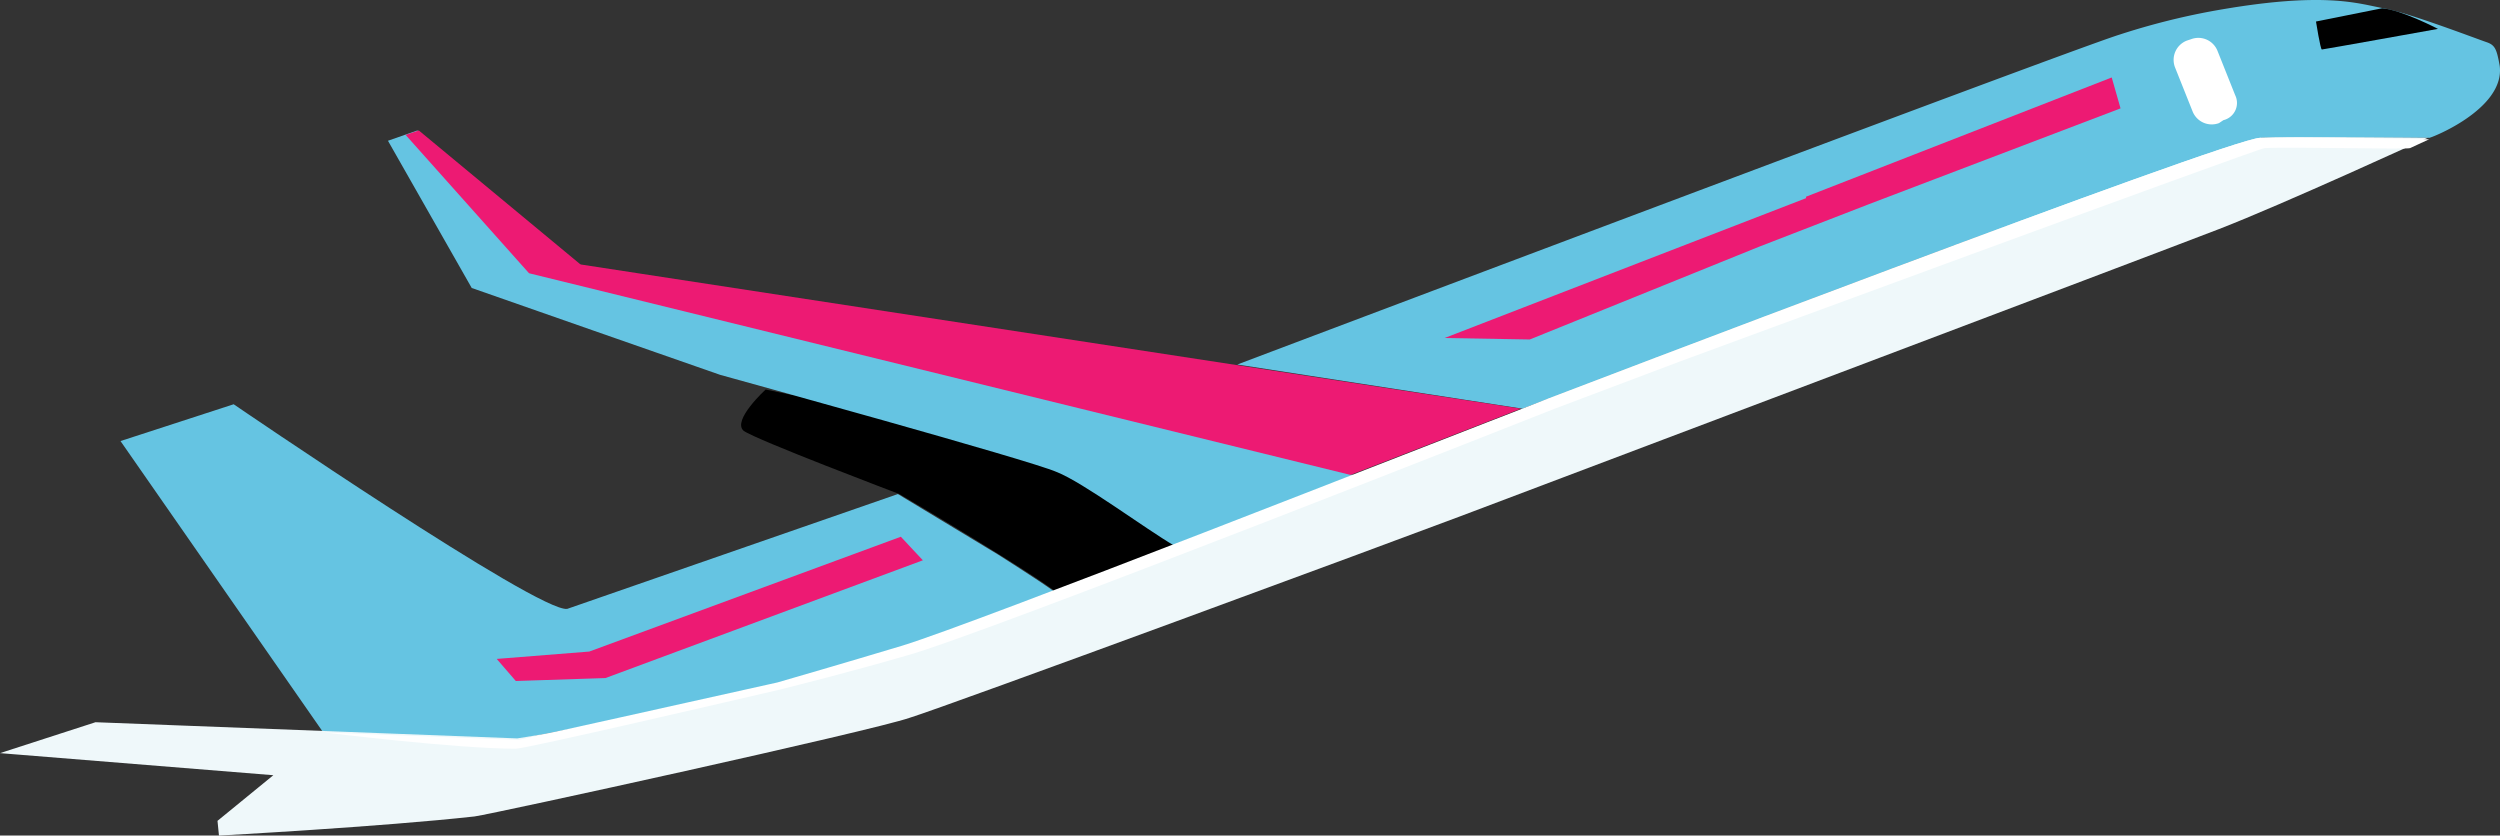 <svg xmlns="http://www.w3.org/2000/svg" viewBox="1578.523 -4774.543 468.344 156.533"><rect x="1578.523" y="-4774.543" width="468.344" height="156.533" fill="#333333" stroke="none"/><defs><style>.a{fill:#65c4e2;}.b{fill:#fff;}.c{fill:#ed1a73;}.d{fill:#eff8fa;}</style></defs><g transform="translate(1578.523 -4774.581)"><g transform="translate(138.836 73.012)"><path d="M55.026,26.5s-6.332,5.791-4.129,7.722C53.1,35.876,80.078,46.08,80.078,46.08s28.081,16.546,30.834,19.58c0,0,26.429-9.1,29.182-10.2,0,0-18.72-14.064-25.6-15.995C107.608,37.255,55.026,26.5,55.026,26.5Z" transform="translate(-50.431 -26.5)"/></g><g transform="translate(72.679 24.477)"><path class="a" d="M26.4,10.83,31.906,8.9,62.189,34S162.673,61.848,170.657,61.848s34.137,11.307,36.615,11.582c0,0-31.659,14.34-33.587,13.237-5.231-3.033-17.069-11.858-22.024-13.789-4.955-2.206-61.116-17.649-63.044-18.2-1.652-.552-46.526-16.27-46.526-16.27Z" transform="translate(-26.4 -8.9)"/></g><g transform="translate(22.575 75.77)"><path class="a" d="M46.191,89,8.2,34.394,29.4,27.5S86.66,66.659,91.891,65.832l61.942-21.51s15.967,9.652,18.72,11.307c3.028,1.93,11.287,7.17,11.838,8,0,0-47.627,15.719-54.785,17.374S81.98,90.376,81.98,90.376Z" transform="translate(-8.2 -27.5)"/></g><g transform="translate(231.802 0.038)"><path class="a" d="M320.682,12.343c-.551-3.033-.826-3.861-2.478-4.412s-14.591-5.515-19.271-6.343-11.012-3.309-32.21.552A134.388,134.388,0,0,0,249.38,6.552C238.918,9.861,84.2,68.324,84.2,68.324L137.608,76.6s46.25-17.649,76.533-28.956,61.942-21.786,61.942-21.786h31.384C307.192,26.131,321.783,20.616,320.682,12.343Z" transform="translate(-84.2 -0.038)"/></g><g transform="translate(407.166 7.101)"><path class="b" d="M157.262,18.045l-.826.552a3.861,3.861,0,0,1-4.955-2.206l-3.3-8.273a3.872,3.872,0,0,1,2.2-4.964l.826-.276a3.861,3.861,0,0,1,4.955,2.206l3.3,8.273A3.312,3.312,0,0,1,157.262,18.045Z" transform="translate(-147.899 -2.599)"/></g><g transform="translate(433.872 1.588)"><path d="M169.988.6,157.6,3.082s.826,5.24,1.1,5.24S180.45,4.461,180.45,4.461,173.567.876,169.988.6Z" transform="translate(-157.6 -0.6)"/></g><g transform="translate(93.051 100.589)"><path class="c" d="M51.144,58.01,33.8,59.389l3.579,4.137,16.793-.552,59.465-22.062-4.13-4.412Z" transform="translate(-33.8 -36.5)"/></g><g transform="translate(0 25.733)"><path class="d" d="M423.41,9.478c-6.332.276-133.245,48.811-133.245,48.811-50.655,21.234-91.124,37.229-91.124,37.229s-39.368,13.237-53.408,17.1c-14.316,3.861-48.728,9.376-48.728,9.376l-79.011-3.033L0,124.75l51.206,4.137-10.461,8.549.275,2.758s30.558-1.655,47.9-3.585c3.854-.552,74.331-15.995,81.489-18.477,7.158-2.206,90.849-33.092,103.237-37.781S403.589,31.264,415.7,26.576s39.092-17.1,39.092-17.1S429.742,9.2,423.41,9.478Z" transform="translate(0 -9.356)"/></g><g transform="translate(60.841 25.778)"><path class="b" d="M384.669,9.449c-6.332.276-133.245,48.811-133.245,48.811-25.052,9.652-106.816,41.917-121.132,46.329-11.012,3.309-21.473,6.343-23.4,6.894C93.4,114.518,58.44,122.239,58.44,122.239L22.1,120.86s24.5,3.033,35.789,3.033c1.927,0,42.121-9.376,49.279-11.031,3.3-.827,13.214-3.309,23.676-6.343,14.316-3.861,121.682-46.329,121.682-46.329l23.4-8.825S384.394,11.38,385.5,11.38c4.68-.276,26.7.276,27.255,0s3.579-1.655,3.579-1.655S391,9.173,384.669,9.449Z" transform="translate(-22.1 -9.372)"/></g><g transform="translate(75.983 24.477)"><path class="c" d="M27.6,9.727,30.078,8.9,60.361,34,236.552,61.021,204.618,73.43,50.725,35.65Z" transform="translate(-27.6 -8.9)"/></g><g transform="translate(270.619 14.549)"><path class="c" d="M177.862,29.016l47.076-17.925L223.286,5.3,166.024,27.637v.276L134.64,40.047,98.3,54.111l15.967.276,42.947-17.374Z" transform="translate(-98.3 -5.3)"/></g></g></svg>